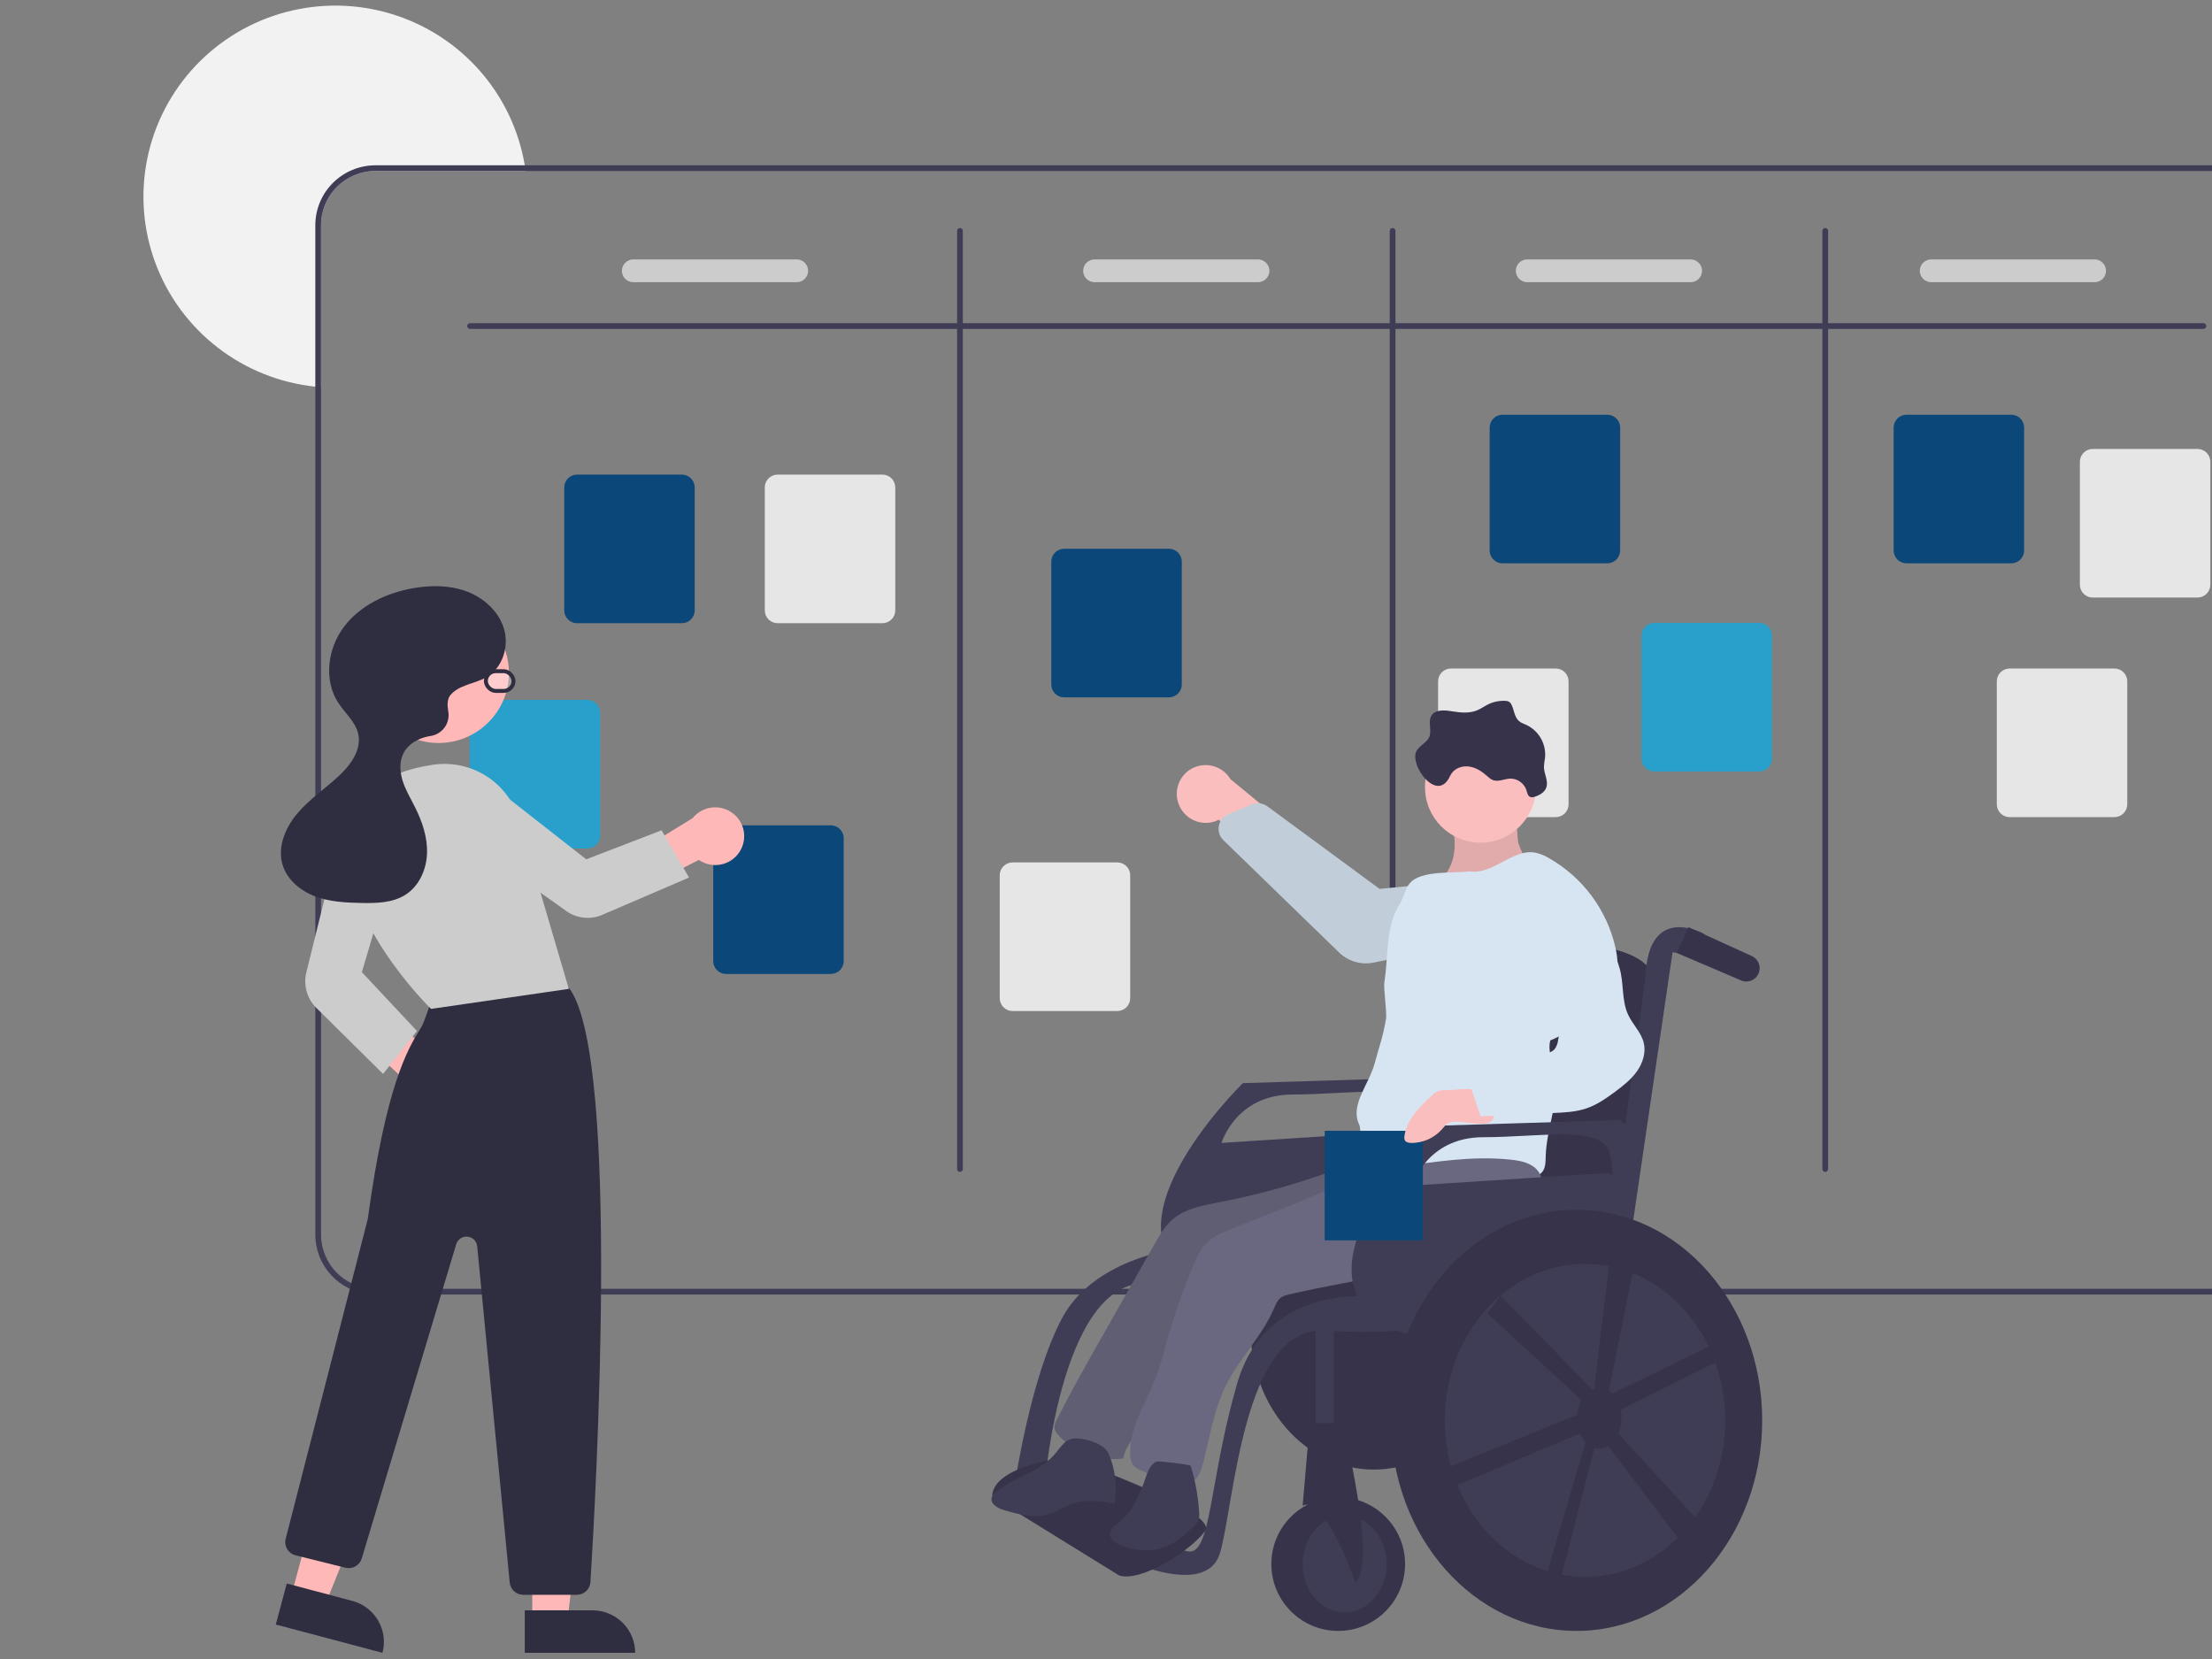 <svg width="280" height="210" viewBox="0 0 280 210" fill="none" xmlns="http://www.w3.org/2000/svg">
<rect x="0" y="0" width="280" height="210" fill="#808080" stroke="none"/>
<g clip-path="url(#clip0_1_1769)">
<path d="M66.534 21.645H47.53C45.703 21.646 43.951 22.369 42.659 23.655C41.367 24.941 40.641 26.685 40.639 28.503V49.009C40.396 48.995 40.153 48.973 39.913 48.944C35.411 48.473 31.131 46.759 27.555 43.996C23.979 41.233 21.25 37.53 19.675 33.306C18.1 29.082 17.742 24.504 18.642 20.088C19.541 15.672 21.662 11.594 24.766 8.314C27.869 5.033 31.832 2.681 36.207 1.522C40.581 0.364 45.194 0.444 49.526 1.755C53.857 3.066 57.734 5.555 60.72 8.942C63.706 12.329 65.682 16.478 66.425 20.923C66.465 21.161 66.501 21.403 66.534 21.645Z" fill="#F2F2F2"/>
<path d="M290.884 20.923H47.53C45.511 20.925 43.575 21.724 42.147 23.145C40.719 24.567 39.916 26.493 39.914 28.503V156.283C39.916 158.293 40.719 160.22 42.147 161.641C43.575 163.062 45.511 163.861 47.53 163.864H290.884C292.903 163.861 294.839 163.062 296.267 161.641C297.695 160.22 298.498 158.293 298.5 156.283V28.503C298.498 26.493 297.695 24.567 296.267 23.145C294.839 21.724 292.903 20.925 290.884 20.923ZM297.775 156.283C297.773 158.102 297.046 159.845 295.755 161.131C294.463 162.417 292.711 163.14 290.884 163.142H47.53C45.703 163.14 43.951 162.417 42.659 161.131C41.367 159.845 40.641 158.102 40.639 156.283V28.503C40.641 26.685 41.367 24.941 42.659 23.655C43.951 22.369 45.703 21.646 47.53 21.645H290.884C292.711 21.646 294.463 22.369 295.755 23.655C297.046 24.941 297.773 26.685 297.775 28.503V156.283Z" fill="#3F3D56"/>
<path d="M278.916 41.631H59.498C59.402 41.631 59.31 41.593 59.242 41.525C59.174 41.458 59.136 41.366 59.136 41.27C59.136 41.174 59.174 41.083 59.242 41.015C59.31 40.947 59.402 40.909 59.498 40.909H278.916C279.012 40.909 279.104 40.947 279.172 41.015C279.24 41.083 279.278 41.174 279.278 41.27C279.278 41.366 279.24 41.458 279.172 41.525C279.104 41.593 279.012 41.631 278.916 41.631Z" fill="#3F3D56"/>
<path d="M121.515 148.342C121.419 148.342 121.327 148.304 121.259 148.237C121.191 148.169 121.152 148.077 121.152 147.981V29.225C121.152 29.13 121.191 29.038 121.259 28.97C121.327 28.902 121.419 28.864 121.515 28.864C121.611 28.864 121.703 28.902 121.771 28.97C121.839 29.038 121.878 29.13 121.878 29.225V147.981C121.878 148.077 121.839 148.169 121.771 148.237C121.703 148.304 121.611 148.342 121.515 148.342Z" fill="#3F3D56"/>
<path d="M176.279 148.342C176.183 148.342 176.09 148.304 176.022 148.237C175.954 148.169 175.916 148.077 175.916 147.981V29.225C175.916 29.13 175.954 29.038 176.022 28.97C176.09 28.902 176.183 28.864 176.279 28.864C176.375 28.864 176.467 28.902 176.535 28.97C176.603 29.038 176.641 29.13 176.641 29.225V147.981C176.641 148.077 176.603 148.169 176.535 148.237C176.467 148.304 176.375 148.342 176.279 148.342Z" fill="#3F3D56"/>
<path d="M231.042 148.342C230.946 148.342 230.854 148.304 230.786 148.237C230.718 148.169 230.68 148.077 230.68 147.981V29.225C230.68 29.13 230.718 29.038 230.786 28.97C230.854 28.902 230.946 28.864 231.042 28.864C231.139 28.864 231.231 28.902 231.299 28.97C231.367 29.038 231.405 29.13 231.405 29.225V147.981C231.405 148.077 231.367 148.169 231.299 148.237C231.231 148.304 231.139 148.342 231.042 148.342Z" fill="#3F3D56"/>
<path d="M86.306 78.888H73.054C72.621 78.888 72.206 78.717 71.9 78.412C71.594 78.108 71.422 77.695 71.422 77.264V61.7C71.422 61.269 71.594 60.856 71.9 60.551C72.206 60.247 72.621 60.076 73.054 60.075H86.306C86.739 60.076 87.153 60.247 87.46 60.551C87.765 60.856 87.938 61.269 87.938 61.7V77.264C87.938 77.695 87.765 78.108 87.46 78.412C87.153 78.717 86.739 78.888 86.306 78.888Z" fill="#0B4778"/>
<path d="M105.165 123.287H91.912C91.48 123.286 91.065 123.115 90.759 122.811C90.453 122.506 90.281 122.093 90.281 121.662V106.098C90.281 105.667 90.453 105.254 90.759 104.95C91.065 104.645 91.48 104.474 91.912 104.474H105.165C105.597 104.474 106.012 104.645 106.318 104.95C106.624 105.254 106.796 105.667 106.797 106.098V121.662C106.796 122.093 106.624 122.506 106.318 122.811C106.012 123.115 105.597 123.286 105.165 123.287Z" fill="#0B4778"/>
<path d="M147.96 88.274H134.708C134.276 88.274 133.861 88.102 133.555 87.798C133.249 87.493 133.077 87.08 133.076 86.65V71.085C133.077 70.655 133.249 70.242 133.555 69.937C133.861 69.633 134.276 69.461 134.708 69.461H147.96C148.393 69.461 148.808 69.633 149.114 69.937C149.42 70.242 149.592 70.655 149.592 71.085V86.65C149.592 87.08 149.42 87.493 149.114 87.798C148.808 88.102 148.393 88.274 147.96 88.274Z" fill="#0B4778"/>
<path d="M203.45 71.308H190.197C189.765 71.308 189.35 71.136 189.044 70.832C188.738 70.528 188.566 70.115 188.565 69.684V54.119C188.566 53.689 188.738 53.276 189.044 52.971C189.35 52.667 189.765 52.496 190.197 52.495H203.45C203.882 52.496 204.297 52.667 204.603 52.971C204.909 53.276 205.081 53.689 205.082 54.119V69.684C205.081 70.115 204.909 70.528 204.603 70.832C204.297 71.136 203.882 71.308 203.45 71.308Z" fill="#0B4778"/>
<path d="M254.586 71.308H241.334C240.901 71.308 240.487 71.136 240.181 70.832C239.875 70.528 239.703 70.115 239.702 69.684V54.119C239.703 53.689 239.875 53.276 240.181 52.971C240.487 52.667 240.901 52.496 241.334 52.495H254.586C255.019 52.496 255.434 52.667 255.74 52.971C256.046 53.276 256.218 53.689 256.218 54.119V69.684C256.218 70.115 256.046 70.528 255.74 70.832C255.434 71.136 255.019 71.308 254.586 71.308Z" fill="#0B4778"/>
<path d="M278.159 75.64H264.907C264.475 75.64 264.06 75.469 263.754 75.164C263.448 74.859 263.276 74.447 263.275 74.016V58.452C263.276 58.021 263.448 57.608 263.754 57.303C264.06 56.999 264.475 56.828 264.907 56.827H278.159C278.592 56.828 279.007 56.999 279.313 57.303C279.619 57.608 279.791 58.021 279.792 58.452V74.016C279.791 74.447 279.619 74.859 279.313 75.164C279.007 75.469 278.592 75.64 278.159 75.64Z" fill="#E6E6E6"/>
<path d="M267.642 103.434H254.39C253.957 103.434 253.542 103.262 253.236 102.958C252.93 102.653 252.758 102.241 252.758 101.81V86.245C252.758 85.815 252.93 85.402 253.236 85.097C253.542 84.793 253.957 84.622 254.39 84.621H267.642C268.075 84.622 268.489 84.793 268.795 85.097C269.101 85.402 269.273 85.815 269.274 86.245V101.81C269.273 102.241 269.101 102.653 268.795 102.958C268.489 103.262 268.075 103.434 267.642 103.434Z" fill="#E6E6E6"/>
<path d="M222.671 97.659H209.419C208.986 97.658 208.572 97.487 208.266 97.183C207.96 96.878 207.788 96.465 207.787 96.034V80.47C207.788 80.039 207.96 79.626 208.266 79.322C208.572 79.017 208.986 78.846 209.419 78.846H222.671C223.104 78.846 223.519 79.017 223.825 79.322C224.131 79.626 224.303 80.039 224.303 80.47V96.034C224.303 96.465 224.131 96.878 223.825 97.183C223.519 97.487 223.104 97.658 222.671 97.659Z" fill="#28A0CB"/>
<path d="M196.921 103.434H183.669C183.236 103.434 182.822 103.262 182.516 102.958C182.21 102.653 182.038 102.241 182.037 101.81V86.245C182.038 85.815 182.21 85.402 182.516 85.097C182.822 84.793 183.236 84.622 183.669 84.621H196.921C197.354 84.622 197.769 84.793 198.075 85.097C198.381 85.402 198.553 85.815 198.553 86.245V101.81C198.553 102.241 198.381 102.653 198.075 102.958C197.769 103.262 197.354 103.434 196.921 103.434Z" fill="#E6E6E6"/>
<path d="M141.432 127.979H128.18C127.747 127.979 127.332 127.808 127.026 127.503C126.72 127.199 126.548 126.786 126.548 126.355V110.791C126.548 110.36 126.72 109.947 127.026 109.643C127.332 109.338 127.747 109.167 128.18 109.166H141.432C141.865 109.167 142.279 109.338 142.585 109.643C142.891 109.947 143.063 110.36 143.064 110.791V126.355C143.063 126.786 142.891 127.199 142.585 127.503C142.279 127.808 141.865 127.979 141.432 127.979Z" fill="#E6E6E6"/>
<path d="M74.337 107.405H61.085C60.653 107.404 60.238 107.233 59.932 106.929C59.626 106.624 59.454 106.211 59.453 105.781V90.216C59.454 89.785 59.626 89.373 59.932 89.068C60.238 88.764 60.653 88.592 61.085 88.592H74.337C74.77 88.592 75.185 88.764 75.491 89.068C75.797 89.373 75.969 89.785 75.969 90.216V105.781C75.969 106.211 75.797 106.624 75.491 106.929C75.185 107.233 74.77 107.404 74.337 107.405Z" fill="#28A0CB"/>
<path d="M111.693 78.888H98.441C98.008 78.888 97.593 78.717 97.287 78.412C96.981 78.108 96.809 77.695 96.809 77.264V61.7C96.809 61.269 96.981 60.856 97.287 60.551C97.593 60.247 98.008 60.076 98.441 60.075H111.693C112.125 60.076 112.54 60.247 112.846 60.551C113.152 60.856 113.324 61.269 113.325 61.7V77.264C113.324 77.695 113.152 78.108 112.846 78.412C112.54 78.717 112.125 78.888 111.693 78.888Z" fill="#E6E6E6"/>
<path d="M100.843 35.723H80.17C79.786 35.723 79.417 35.571 79.145 35.3C78.873 35.029 78.72 34.662 78.72 34.279C78.72 33.896 78.873 33.529 79.145 33.258C79.417 32.987 79.786 32.835 80.17 32.835H100.843C101.228 32.835 101.597 32.987 101.869 33.258C102.141 33.529 102.293 33.896 102.293 34.279C102.293 34.662 102.141 35.029 101.869 35.3C101.597 35.571 101.228 35.723 100.843 35.723Z" fill="#CCCCCC"/>
<path d="M159.233 35.723H138.561C138.176 35.723 137.807 35.571 137.535 35.3C137.263 35.029 137.11 34.662 137.11 34.279C137.11 33.896 137.263 33.529 137.535 33.258C137.807 32.987 138.176 32.835 138.561 32.835H159.233C159.618 32.835 159.987 32.987 160.259 33.258C160.531 33.529 160.684 33.896 160.684 34.279C160.684 34.662 160.531 35.029 160.259 35.3C159.987 35.571 159.618 35.723 159.233 35.723Z" fill="#CCCCCC"/>
<path d="M213.997 35.723H193.325C192.94 35.723 192.571 35.571 192.299 35.3C192.027 35.029 191.874 34.662 191.874 34.279C191.874 33.896 192.027 33.529 192.299 33.258C192.571 32.987 192.94 32.835 193.325 32.835H213.997C214.382 32.835 214.751 32.987 215.023 33.258C215.295 33.529 215.448 33.896 215.448 34.279C215.448 34.662 215.295 35.029 215.023 35.3C214.751 35.571 214.382 35.723 213.997 35.723Z" fill="#CCCCCC"/>
<path d="M265.134 35.723H244.461C244.077 35.723 243.708 35.571 243.436 35.3C243.164 35.029 243.011 34.662 243.011 34.279C243.011 33.896 243.164 33.529 243.436 33.258C243.708 32.987 244.077 32.835 244.461 32.835H265.134C265.519 32.835 265.888 32.987 266.16 33.258C266.432 33.529 266.585 33.896 266.585 34.279C266.585 34.662 266.432 35.029 266.16 35.3C265.888 35.571 265.519 35.723 265.134 35.723Z" fill="#CCCCCC"/>
<path d="M54.541 141.444C54.011 141.393 53.498 141.226 53.039 140.955C52.581 140.685 52.187 140.318 51.886 139.88C51.585 139.442 51.385 138.943 51.298 138.42C51.212 137.896 51.242 137.36 51.386 136.849L42.09 128.236L47.005 126.995L56.147 134.375C56.993 134.673 57.7 135.27 58.133 136.052C58.567 136.834 58.697 137.748 58.499 138.619C58.301 139.49 57.789 140.259 57.06 140.78C56.33 141.301 55.434 141.537 54.541 141.444Z" fill="#FFB8B8"/>
<path d="M67.379 205.104H71.825L73.94 188.035H67.378L67.379 205.104Z" fill="#FFB8B8"/>
<path d="M80.399 209.213L66.425 209.214L66.425 203.84L75 203.84C76.432 203.839 77.805 204.406 78.818 205.413C79.831 206.421 80.399 207.788 80.399 209.213Z" fill="#2F2E41"/>
<path d="M36.893 201.91L41.19 203.048L47.645 187.095L41.304 185.415L36.893 201.91Z" fill="#FFB8B8"/>
<path d="M48.414 209.215L34.91 205.637L36.299 200.445L44.585 202.64C45.969 203.006 47.15 203.905 47.868 205.138C48.586 206.371 48.782 207.838 48.414 209.215Z" fill="#2F2E41"/>
<path d="M73.021 201.873H66.236C65.808 201.874 65.394 201.716 65.077 201.429C64.76 201.143 64.562 200.748 64.522 200.323L60.403 157.755C60.373 157.442 60.235 157.15 60.012 156.928C59.789 156.706 59.496 156.568 59.183 156.538C58.869 156.507 58.554 156.586 58.293 156.761C58.031 156.936 57.839 157.196 57.748 157.497L45.79 197.274C45.663 197.697 45.378 198.055 44.992 198.273C44.607 198.492 44.152 198.553 43.722 198.446L37.411 196.875C37.191 196.82 36.983 196.723 36.801 196.588C36.619 196.453 36.465 196.284 36.349 196.09C36.233 195.895 36.156 195.68 36.124 195.457C36.092 195.233 36.104 195.005 36.161 194.786C36.264 194.385 46.464 154.709 46.553 154.302C48.865 137.348 51.63 132.805 53.115 130.365C53.238 130.163 53.351 129.977 53.453 129.801C53.58 129.582 54.364 127.403 54.861 125.988C54.926 125.758 55.038 125.543 55.19 125.358C55.342 125.173 55.531 125.022 55.745 124.913C61.986 121.736 69.29 123.935 71.379 124.685C71.725 124.806 72.023 125.036 72.227 125.34C78.496 134.751 75.419 189.408 74.739 200.269C74.711 200.704 74.517 201.111 74.198 201.409C73.879 201.707 73.458 201.873 73.021 201.873Z" fill="#2F2E41"/>
<path d="M55.512 94.049C60.432 94.049 64.42 90.079 64.42 85.183C64.42 80.287 60.432 76.317 55.512 76.317C50.593 76.317 46.605 80.287 46.605 85.183C46.605 90.079 50.593 94.049 55.512 94.049Z" fill="#FFB8B8"/>
<rect x="61.5" y="84.959" width="3.5" height="2.5" rx="1.25" fill="white" fill-opacity="0.3" stroke="#2F2E41" stroke-width="0.5"/>
<path d="M54.568 127.709L54.504 127.648C54.384 127.532 42.515 115.96 44.051 105.259C44.708 100.682 48.429 97.758 54.811 96.802C57.156 96.455 59.547 96.962 61.546 98.23C63.545 99.498 65.017 101.442 65.691 103.704L72.001 125.175L54.568 127.709Z" fill="#CCCCCC"/>
<path d="M48.493 135.94L40.036 127.576C39.458 127.001 39.038 126.287 38.817 125.504C38.596 124.721 38.581 123.894 38.774 123.103L42.868 106.528C42.991 106.031 43.215 105.565 43.526 105.158C43.837 104.751 44.228 104.412 44.676 104.161C45.124 103.911 45.619 103.755 46.131 103.702C46.642 103.65 47.158 103.703 47.648 103.857C48.582 104.156 49.362 104.806 49.823 105.668C50.284 106.53 50.39 107.537 50.118 108.475L45.807 123.057L52.778 130.506L48.493 135.94Z" fill="#CCCCCC"/>
<path d="M93.854 107.395C93.63 107.877 93.303 108.304 92.896 108.647C92.488 108.989 92.01 109.238 91.496 109.377C90.981 109.515 90.442 109.54 89.917 109.449C89.392 109.358 88.893 109.153 88.456 108.85L77.166 114.674L77.665 109.726L87.674 103.562C88.235 102.864 89.034 102.396 89.918 102.246C90.803 102.096 91.713 102.274 92.475 102.746C93.236 103.219 93.797 103.953 94.052 104.81C94.306 105.667 94.235 106.587 93.854 107.395Z" fill="#FFB8B8"/>
<path d="M87.223 111.078L76.217 115.812C75.484 116.124 74.683 116.244 73.891 116.159C73.099 116.075 72.341 115.789 71.692 115.328L57.697 105.348C57.279 105.05 56.927 104.67 56.663 104.232C56.399 103.793 56.228 103.305 56.161 102.798C56.094 102.291 56.132 101.776 56.273 101.284C56.414 100.792 56.655 100.334 56.981 99.939C57.607 99.187 58.503 98.708 59.479 98.602C60.454 98.496 61.432 98.773 62.207 99.373L74.207 108.773L83.745 105.1L87.223 111.078Z" fill="#CCCCCC"/>
<path d="M56.988 88.024C58.087 86.653 60.14 86.58 61.65 85.676C63.627 84.492 64.444 81.846 63.807 79.638C63.17 77.431 61.291 75.711 59.136 74.888C56.982 74.065 54.585 74.055 52.312 74.453C48.928 75.045 45.597 76.617 43.533 79.351C41.469 82.085 40.944 86.088 42.815 88.957C43.674 90.275 45.001 91.363 45.344 92.897C45.795 94.912 44.376 96.854 42.855 98.256C41.123 99.854 39.135 101.192 37.617 102.993C36.099 104.794 35.087 107.255 35.78 109.502C36.36 111.385 38.049 112.772 39.9 113.467C41.752 114.162 43.769 114.262 45.747 114.3C47.668 114.338 49.709 114.291 51.327 113.26C53.06 112.157 53.985 110.063 54.053 108.017C54.122 105.971 53.435 103.966 52.514 102.135C51.965 101.044 51.327 99.986 50.962 98.821C50.598 97.656 50.534 96.334 51.118 95.261C51.732 94.133 52.974 93.453 54.239 93.206C54.305 93.193 54.374 93.181 54.447 93.171C54.807 93.125 55.153 93.006 55.466 92.823C55.778 92.639 56.05 92.394 56.265 92.103C56.479 91.812 56.633 91.481 56.715 91.129C56.797 90.777 56.807 90.413 56.744 90.057C56.6 89.258 56.612 88.493 56.988 88.024Z" fill="#2F2E41"/>
<path d="M173.896 186.022C182.499 186.022 189.474 178.112 189.474 168.354C189.474 158.597 182.499 150.687 173.896 150.687C165.292 150.687 158.317 158.597 158.317 168.354C158.317 178.112 165.292 186.022 173.896 186.022Z" fill="#36334A"/>
<path d="M193.893 109.566C190.149 111.199 186.067 111.906 181.992 111.627C183.039 110.881 183.711 109.682 183.981 108.425C184.252 107.168 184.149 105.854 183.869 104.599C183.818 104.456 183.821 104.299 183.878 104.158C183.935 104.087 184.007 104.03 184.09 103.991C184.172 103.951 184.262 103.931 184.353 103.931C185.931 103.712 190.451 102.758 191.653 104.109C192.222 104.749 192.004 105.992 192.212 106.774C192.298 107.097 193.397 109.783 193.893 109.566Z" fill="#FBBEBE"/>
<path opacity="0.1" d="M193.893 109.566C190.149 111.199 186.067 111.906 181.992 111.627C183.039 110.881 183.711 109.682 183.981 108.425C184.252 107.168 184.149 105.854 183.869 104.599C183.818 104.456 183.821 104.299 183.878 104.158C183.935 104.087 184.007 104.03 184.09 103.991C184.172 103.951 184.262 103.931 184.353 103.931C185.931 103.712 190.451 102.758 191.653 104.109C192.222 104.749 192.004 105.992 192.212 106.774C192.298 107.097 193.397 109.783 193.893 109.566Z" fill="black"/>
<path d="M180.739 136.387L157.327 137.108C157.327 137.108 136.616 157.278 153.725 163.402C153.725 163.402 174.796 166.824 179.839 162.861C179.839 162.861 186.142 138.008 180.739 136.387ZM179.659 143.051L154.625 144.672C154.625 144.672 156.426 138.548 163.63 138.548C170.834 138.548 178.938 136.927 179.659 140.71C180.379 144.492 179.659 143.051 179.659 143.051Z" fill="#3F3D56"/>
<path d="M149.131 101.588C149.289 102.097 149.556 102.565 149.914 102.96C150.271 103.355 150.711 103.668 151.202 103.875C151.693 104.083 152.223 104.181 152.755 104.162C153.287 104.143 153.807 104.008 154.28 103.766L163.659 112.71L164.843 106.106L155.755 98.626C155.292 97.857 154.564 97.284 153.708 97.014C152.852 96.745 151.929 96.798 151.112 97.163C150.296 97.528 149.643 98.18 149.278 98.996C148.913 99.811 148.861 100.734 149.131 101.588Z" fill="#FBBEBE"/>
<path d="M170.021 121.005C169.841 120.872 169.669 120.728 169.509 120.572L154.862 106.356C154.622 106.124 154.444 105.837 154.343 105.519C154.242 105.202 154.222 104.865 154.284 104.538C154.304 104.433 154.332 104.33 154.368 104.229C154.463 103.968 154.611 103.729 154.803 103.529C154.994 103.328 155.226 103.169 155.483 103.063L158.466 101.828C158.785 101.696 159.134 101.649 159.478 101.691C159.822 101.733 160.15 101.862 160.43 102.067L160.432 102.068L174.627 112.515L192.183 110.843C193 110.766 193.818 110.972 194.503 111.427C195.103 111.826 195.569 112.397 195.839 113.065C196.108 113.733 196.17 114.466 196.014 115.167C195.858 115.868 195.493 116.505 194.967 116.993C194.441 117.481 193.778 117.798 193.066 117.902L173.875 121.848C173.21 121.985 172.524 121.981 171.86 121.836C171.196 121.69 170.569 121.407 170.021 121.005Z" fill="#C1CEDA"/>
<path d="M204.692 150.615L173.896 149.534L181.099 119.098C181.099 119.098 209.915 116.937 209.195 124.321C208.474 131.705 204.692 150.615 204.692 150.615Z" fill="#36334A"/>
<path d="M174.962 165.164C174.962 165.164 156.426 168.444 149.763 158.719C143.099 148.994 174.976 154.217 174.976 154.217L177.678 161.601L174.962 165.164Z" fill="#36334A"/>
<path d="M169.393 206.445C174.068 206.445 177.858 202.655 177.858 197.98C177.858 193.306 174.068 189.516 169.393 189.516C164.718 189.516 160.929 193.306 160.929 197.98C160.929 202.655 164.718 206.445 169.393 206.445Z" fill="#36334A"/>
<path d="M170.203 204.104C173.138 204.104 175.516 201.362 175.516 197.98C175.516 194.598 173.138 191.857 170.203 191.857C167.269 191.857 164.891 194.598 164.891 197.98C164.891 201.362 167.269 204.104 170.203 204.104Z" fill="#3F3D56"/>
<path d="M215.679 118.197C215.679 118.197 208.655 114.235 208.295 123.6L202.352 167.184H204.873L211.717 120.539C211.717 120.539 215.138 121.079 215.679 121.079C216.219 121.079 215.679 118.197 215.679 118.197Z" fill="#3F3D56"/>
<path d="M222.677 123.006C222.613 123.238 222.5 123.452 222.346 123.637C222.192 123.821 222 123.97 221.784 124.074C221.567 124.178 221.331 124.234 221.091 124.239C220.851 124.245 220.613 124.199 220.392 124.104L212.244 120.621L213.722 117.365L221.752 121.022C222.118 121.189 222.411 121.48 222.581 121.844C222.75 122.207 222.785 122.62 222.677 123.006Z" fill="#36334A"/>
<path d="M173.175 164.122C173.175 164.122 160.208 162.681 156.606 175.108C153.004 187.535 153.365 197.08 150.303 196.359C147.241 195.639 140.758 193.118 140.758 193.118L141.298 196.9C141.298 196.9 152.644 202.663 154.445 196.54C156.246 190.416 157.327 167.904 167.592 168.444C177.858 168.985 179.659 167.904 179.659 167.904L173.175 164.122Z" fill="#3F3D56"/>
<path d="M148.502 158.179C148.502 158.179 138.417 159.44 134.455 166.824C130.493 174.208 128.512 187.535 128.512 187.535H132.294C132.294 187.535 134.455 161.061 145.801 162.501L148.502 158.179Z" fill="#3F3D56"/>
<path d="M141.658 199.421L125.629 189.516C125.629 189.516 124.729 185.914 134.994 184.473C134.994 184.473 154.403 191.261 152.533 193.81C150.663 196.36 144.36 200.322 141.658 199.421Z" fill="#36334A"/>
<path d="M166.512 167.184V188.255H168.853V166.823L166.512 167.184Z" fill="#3F3D56"/>
<path d="M169.933 180.151C169.933 180.151 174.436 197.8 171.554 200.322C171.554 200.322 167.772 189.155 164.891 190.596L165.791 180.151H169.933Z" fill="#36334A"/>
<path d="M187.403 106.671C191.282 106.671 194.426 103.526 194.426 99.647C194.426 95.768 191.282 92.624 187.403 92.624C183.524 92.624 180.379 95.768 180.379 99.647C180.379 103.526 183.524 106.671 187.403 106.671Z" fill="#FBBEBE"/>
<path d="M186.075 110.293C188.939 110.779 191.415 107.449 194.282 107.918C194.906 108.045 195.502 108.28 196.046 108.612C198.158 109.807 199.998 111.428 201.45 113.372C202.902 115.317 203.934 117.542 204.479 119.907C204.803 121.352 204.929 122.918 204.318 124.267C203.994 124.984 203.481 125.596 202.968 126.193C201.06 128.412 198.966 130.623 196.244 131.696C195.978 132.617 196.234 133.614 196.553 134.518C197.884 138.293 195.767 142.361 195.659 146.362C195.64 147.046 195.661 147.796 195.233 148.33C194.758 148.924 193.91 149.029 193.151 149.072C186.197 149.463 179.252 148.397 172.368 147.333C172.188 147.321 172.014 147.262 171.863 147.162C171.637 146.981 171.602 146.658 171.554 146.373C171.299 144.861 172.641 143.635 172.005 142.24C170.911 139.842 173.297 137.22 173.986 134.676C174.674 132.132 174.945 131.684 175.427 129.093C175.607 128.124 175.088 125.203 175.247 124.23C175.763 121.053 175.373 117.434 177.047 114.685C178.054 113.034 177.793 111.749 179.588 111.031C181.483 110.274 184.048 110.529 186.075 110.293Z" fill="#D7E5F2"/>
<path d="M154.354 152.18C152.257 152.585 150.031 152.97 148.417 154.369C147.432 155.223 146.77 156.381 146.126 157.516L139.562 169.09C137.559 172.62 135.556 176.151 133.741 179.781C133.583 180.045 133.489 180.343 133.47 180.65C133.477 181.084 133.768 181.456 134.066 181.77C135.102 182.844 136.374 183.661 137.781 184.155C139.188 184.65 140.692 184.809 142.171 184.62C142.623 182.282 144.845 180.737 145.935 178.619C146.533 177.456 146.774 176.148 147.16 174.897C148.601 170.235 152.022 166.491 155.343 162.915C156.913 161.225 158.52 159.505 160.542 158.396C162.915 157.095 165.668 156.735 168.319 156.195C170.971 155.655 173.716 154.836 175.592 152.886C176.388 152.046 176.988 151.039 177.348 149.939C177.707 148.839 177.818 147.673 177.671 146.525C175.973 146.406 174.083 146.185 172.444 146.731C170.541 147.366 168.7 148.233 166.795 148.881C162.728 150.264 158.572 151.366 154.354 152.18Z" fill="#696880"/>
<path opacity="0.1" d="M154.354 152.18C152.257 152.585 150.031 152.97 148.417 154.369C147.432 155.223 146.77 156.381 146.126 157.516L139.562 169.09C137.559 172.62 135.556 176.151 133.741 179.781C133.583 180.045 133.489 180.343 133.47 180.65C133.477 181.084 133.768 181.456 134.066 181.77C135.102 182.844 136.374 183.661 137.781 184.155C139.188 184.65 140.692 184.809 142.171 184.62C142.623 182.282 144.845 180.737 145.935 178.619C146.533 177.456 146.774 176.148 147.16 174.897C148.601 170.235 152.022 166.491 155.343 162.915C156.913 161.225 158.52 159.505 160.542 158.396C162.915 157.095 165.668 156.735 168.319 156.195C170.971 155.655 173.716 154.836 175.592 152.886C176.388 152.046 176.988 151.039 177.348 149.939C177.707 148.839 177.818 147.673 177.671 146.525C175.973 146.406 174.083 146.185 172.444 146.731C170.541 147.366 168.7 148.233 166.795 148.881C162.728 150.264 158.572 151.366 154.354 152.18Z" fill="black"/>
<path d="M126.052 188.882C125.819 189.049 125.639 189.281 125.535 189.549C125.297 190.362 126.313 190.934 127.127 191.168C128.955 191.694 130.904 192.221 132.727 191.679C133.845 191.347 134.818 190.634 135.929 190.278C137.577 189.75 139.362 190.05 141.066 190.355C141.447 188.212 141.191 186.006 140.33 184.008C139.783 182.747 137.595 182.133 136.292 182.077C134.868 182.017 134.373 183.068 133.551 184.035C131.549 186.391 128.359 186.937 126.052 188.882Z" fill="#3F3D56"/>
<path d="M155.692 155.63C154.685 156.031 153.652 156.448 152.861 157.191C152.027 157.974 151.538 159.05 151.093 160.104C149.776 163.222 148.656 166.418 147.737 169.675C147.273 171.321 146.86 172.986 146.235 174.577C144.987 177.753 142.87 180.795 143.069 184.202C143.068 184.616 143.179 185.022 143.391 185.378C143.674 185.788 144.154 186.006 144.611 186.204L147.006 187.244C148.291 187.802 149.859 188.338 151.007 187.535C151.775 186.998 152.082 186.024 152.314 185.115C153.151 181.834 153.668 178.427 155.168 175.391C156.863 171.96 159.729 169.187 161.246 165.674C161.46 165.177 161.664 164.643 162.086 164.304C162.434 164.023 162.886 163.914 163.323 163.815C172.317 161.767 181.514 160.647 190.436 158.305C191.705 157.972 193.032 157.577 193.937 156.627C195.192 155.311 195.303 153.311 195.343 151.493C195.369 150.354 195.363 149.116 194.669 148.213C193.887 147.194 192.483 146.925 191.205 146.79C186.304 146.275 181.784 147.087 176.957 147.682C172.54 148.226 168.092 150.719 163.972 152.347C161.211 153.439 158.451 154.533 155.692 155.63Z" fill="#696880"/>
<path d="M144.611 188.189C143.937 189.788 143.21 191.459 141.844 192.529C141.273 192.976 140.535 193.424 140.512 194.148C140.488 194.915 141.293 195.421 142.015 195.681C143.853 196.344 145.944 196.486 147.737 195.71C148.963 195.18 149.975 194.263 150.961 193.362C151.259 193.09 151.566 192.804 151.706 192.426C151.801 192.108 151.829 191.774 151.789 191.444C151.671 189.443 151.314 187.464 150.726 185.548C150.681 185.397 146.806 184.914 146.462 185.004C145.38 185.286 145.028 187.198 144.611 188.189Z" fill="#3F3D56"/>
<path d="M204.872 141.79L181.46 142.51C181.46 142.51 160.748 162.681 177.858 168.805C177.858 168.805 198.929 172.226 203.972 168.264C203.972 168.264 210.275 143.411 204.872 141.79ZM203.792 148.454L178.758 150.075C178.758 150.075 180.559 143.951 187.763 143.951C194.967 143.951 203.071 142.33 203.792 146.112C204.512 149.894 203.792 148.454 203.792 148.454Z" fill="#3F3D56"/>
<path d="M199.559 206.445C212.539 206.445 223.062 194.511 223.062 179.791C223.062 165.07 212.539 153.136 199.559 153.136C186.579 153.136 176.057 165.07 176.057 179.791C176.057 194.511 186.579 206.445 199.559 206.445Z" fill="#36334A"/>
<path d="M200.64 199.601C210.437 199.601 218.38 190.732 218.38 179.79C218.38 168.849 210.437 159.98 200.64 159.98C190.843 159.98 182.9 168.849 182.9 179.79C182.9 190.732 190.843 199.601 200.64 199.601Z" fill="#3F3D56"/>
<path d="M205.232 179.52C205.232 179.175 205.197 178.83 205.129 178.491L218.379 171.866L217.479 169.885L204.094 176.406C203.959 176.267 203.81 176.142 203.65 176.034L203.66 176.036L207.574 156.558L204.112 156.479L201.81 175.648L202.031 175.695C201.852 175.731 201.679 175.791 201.515 175.871L189.939 163.989L188.303 166.283L200.196 177.225C199.898 177.798 199.719 178.425 199.67 179.069L182.9 185.914L182.54 188.795L200.02 181.444C200.183 181.848 200.414 182.222 200.703 182.548L195.327 200.862H197.308L201.821 183.293C202.021 183.358 202.23 183.391 202.441 183.392C202.847 183.389 203.244 183.27 203.585 183.049L212.976 195.459L215.858 193.478L204.855 181.459C205.107 180.844 205.236 180.185 205.232 179.52Z" fill="#36334A"/>
<path d="M179.241 95.201C179.558 94.404 180.582 94.074 180.917 93.285C181.277 92.436 180.712 91.356 181.203 90.575C181.697 89.788 182.848 89.88 183.765 90.032C184.847 90.211 185.998 90.332 187.008 89.903C187.457 89.712 187.855 89.42 188.29 89.199C188.981 88.848 189.751 88.681 190.525 88.713C190.7 88.709 190.872 88.75 191.026 88.832C191.173 88.938 191.286 89.084 191.352 89.252C191.667 89.936 191.713 90.79 192.284 91.281C192.559 91.516 192.915 91.627 193.244 91.778C194.01 92.148 194.644 92.744 195.061 93.485C195.477 94.227 195.657 95.078 195.574 95.924C195.499 96.316 195.451 96.713 195.432 97.112C195.455 97.988 196.027 98.862 195.735 99.688C195.517 100.302 194.881 100.665 194.258 100.855C194.081 100.927 193.885 100.937 193.701 100.883C193.382 100.753 193.318 100.343 193.216 100.013C193.071 99.582 192.793 99.208 192.421 98.946C192.05 98.684 191.604 98.548 191.149 98.557C190.423 98.588 189.688 98.996 189.002 98.753C188.665 98.634 188.402 98.374 188.133 98.138C187.513 97.598 186.78 97.148 185.966 97.033C185.152 96.918 184.25 97.192 183.77 97.861C183.577 98.13 183.459 98.448 183.275 98.724C181.615 101.204 178.556 96.921 179.241 95.201Z" fill="#36334A"/>
<path d="M180.109 143.141H167.683V157.008H180.109V143.141Z" fill="#0B4778"/>
<path d="M182.983 138.006C182.675 137.966 182.361 138.001 182.07 138.11C181.779 138.218 181.518 138.396 181.311 138.628C179.735 140.064 178.065 141.682 177.779 143.795C177.736 143.987 177.759 144.189 177.845 144.367C177.997 144.615 178.33 144.67 178.621 144.675C179.358 144.683 180.087 144.533 180.761 144.235C181.434 143.938 182.037 143.499 182.527 142.95C182.797 142.644 183.045 142.293 183.416 142.12C183.755 141.994 184.118 141.949 184.478 141.988C185.466 142.021 187.724 142.527 188.586 142.036C189.492 141.52 189.243 139.904 188.82 139.124C187.814 137.272 184.695 137.987 182.983 138.006Z" fill="#FBBEBE"/>
<path d="M204.98 122.446C205.586 124.394 205.231 126.588 206.089 128.439C206.659 129.667 207.73 130.658 208.062 131.97C208.375 133.211 207.955 134.548 207.219 135.594C206.482 136.641 205.457 137.444 204.429 138.206C203.303 139.04 202.133 139.854 200.807 140.305C199.483 140.754 198.065 140.822 196.669 140.886L187.415 141.311L185.711 136.201L191.741 133.839C192.344 133.603 192.959 133.364 193.605 133.316C194.721 133.233 196.082 133.643 196.799 132.784C197.027 132.468 197.172 132.1 197.22 131.714C197.805 128.712 197.296 125.536 198.196 122.613C198.642 121.167 199.927 118.265 201.681 118.01C203.539 117.739 204.56 121.094 204.98 122.446Z" fill="#D7E5F2"/>
</g>
<defs>
<clipPath id="clip0_1_1769">
<rect width="298" height="209" fill="white" transform="translate(0.5 0.709)"/>
</clipPath>
</defs>
</svg>
